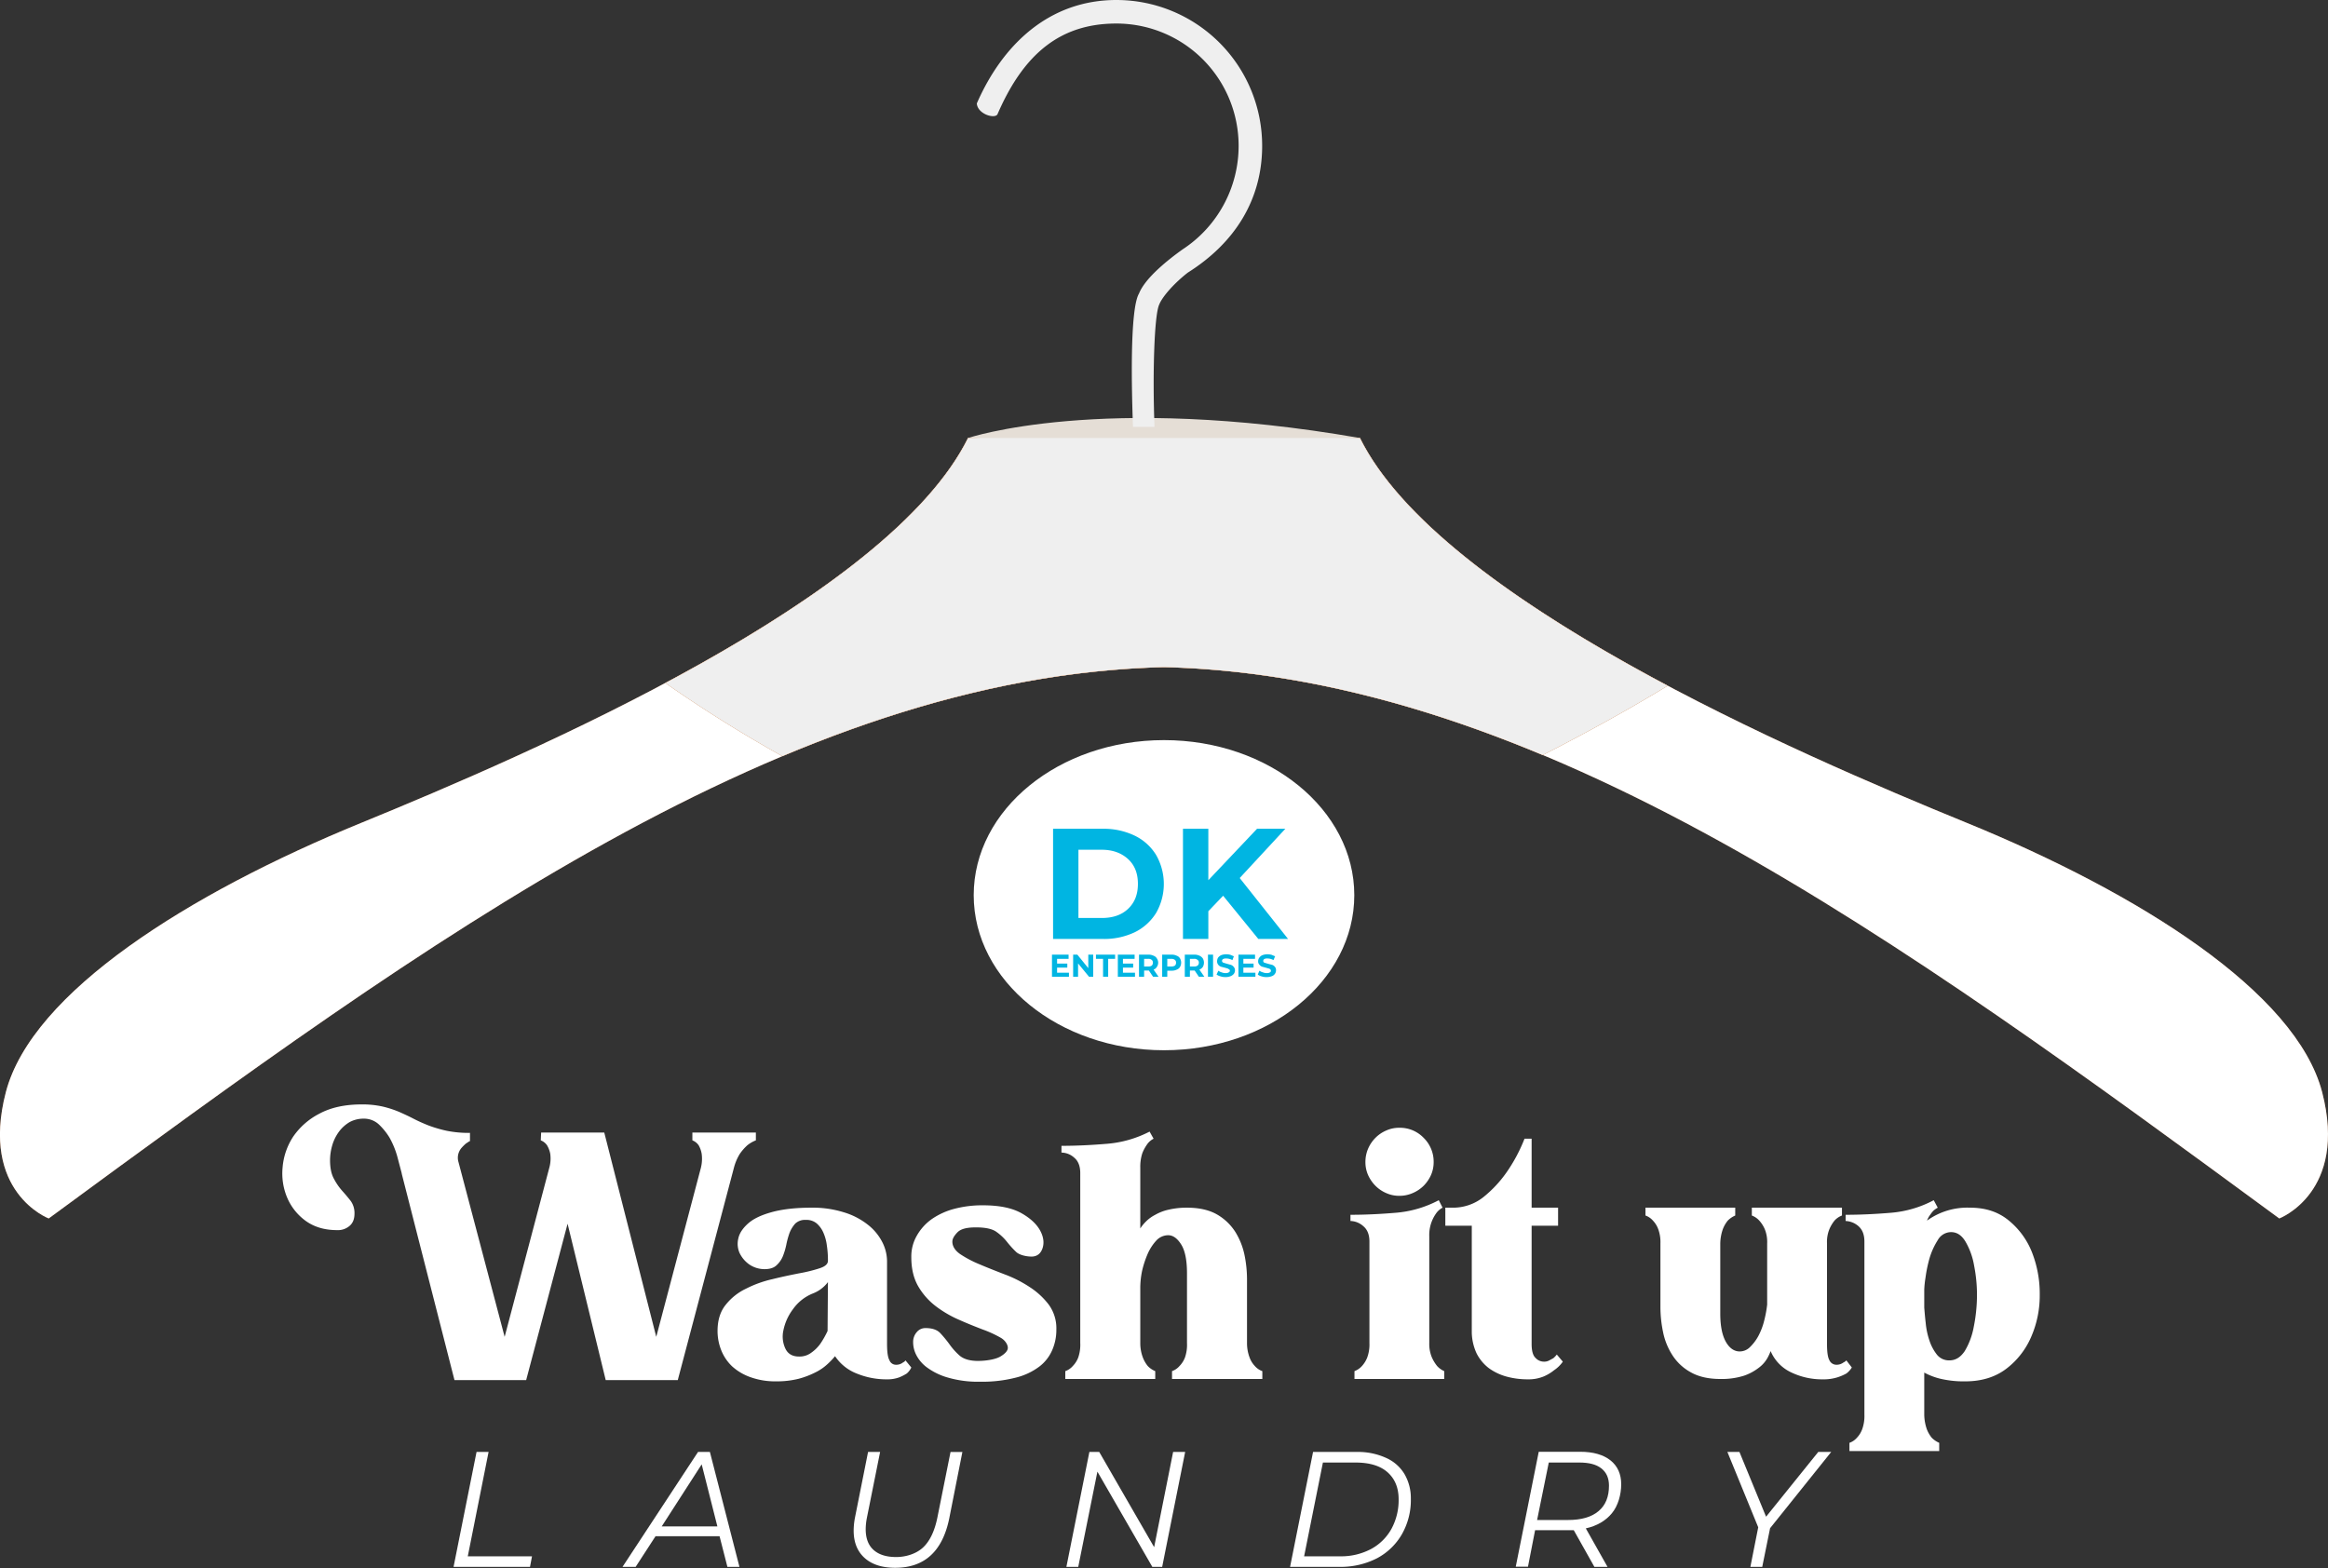 <?xml version="1.0" encoding="UTF-8"?>
<svg xmlns="http://www.w3.org/2000/svg" xmlns:xlink="http://www.w3.org/1999/xlink" id="e2fdfa25-5ae0-49aa-8141-9e0c46897bba" data-name="Layer 1" viewBox="0 0 1276 859.5">
  <rect x="0" y="0" width="1276" height="859.5" fill="#333333" stroke="none"/>
  <defs>
    <style>.b32132d9-6de5-4e6f-b720-c61d4ba4160f{fill:none;}.fb546d07-ce4e-4694-9505-9387fd5701b5{clip-path:url(#b2222c8a-e0ff-410d-9cd2-12ccee793142);}.a56679db-a88b-40af-afa8-b57c01f997ef{fill:#a5633a;}.ea57992e-a35c-4262-adf7-b0a52588f7a8{fill:#fff;}.fdcf4f81-266f-4e04-8c9b-902ca8786427{fill:#c26928;}.e53cdd17-edaa-4ca7-b71e-fefb745a7cc6{fill:#efefef;}.b988579b-1517-4df3-a5d0-ee12e46f0e7f{fill:#e5ded6;}.a606f23b-6412-40ea-9c0d-568b7d74353f{fill:#00b5e2;}</style>
    <clipPath id="b2222c8a-e0ff-410d-9cd2-12ccee793142" transform="translate(-112 -308.8)">
      <rect class="b32132d9-6de5-4e6f-b720-c61d4ba4160f" width="1500" height="1500"></rect>
    </clipPath>
  </defs>
  <title>Wash It Up Logo</title>
  <g class="fb546d07-ce4e-4694-9505-9387fd5701b5">
    <path class="a56679db-a88b-40af-afa8-b57c01f997ef" d="M1384.8,907.5c-14.3-54.9-100.5-109.1-194.7-147.6s-288.9-122.6-332.7-211l-106.7-3.3h-1.4l-106.7,3.3c-43.8,88.4-238.6,172.5-332.7,211S129.5,852.6,115.2,907.5s23.5,69.2,23.5,69.2C347.7,823.2,543.9,679.6,750,674.5c206.1,5.1,402.3,148.7,611.3,302.2,0,0,37.7-14.3,23.5-69.2" transform="translate(-112 -308.8)"></path>
    <path class="ea57992e-a35c-4262-adf7-b0a52588f7a8" d="M1384.8,907.5c-14.3-54.9-100.5-109.1-194.7-147.6s-288.9-122.6-332.7-211l-106.7-3.3h-1.4l-106.7,3.3c-43.8,88.4-238.6,172.5-332.7,211S129.5,852.6,115.2,907.5s23.5,69.2,23.5,69.2C347.7,823.2,543.9,679.6,750,674.5c206.1,5.1,402.3,148.7,611.3,302.2,0,0,37.7-14.3,23.5-69.2" transform="translate(-112 -308.8)"></path>
    <path class="fdcf4f81-266f-4e04-8c9b-902ca8786427" d="M957.6,722.7c23.3-11.9,46.5-24.6,68.5-38-74-39.3-144.5-86.9-168.7-135.8l-106.7-3.3h-1.4l-106.7,3.3c-23.9,48.3-92.9,95.3-165.9,134.3a746,746,0,0,0,64.1,40.1C610,694.2,679.4,676.2,750,674.5c70,1.7,139,19.5,207.6,48.2" transform="translate(-112 -308.8)"></path>
    <path class="e53cdd17-edaa-4ca7-b71e-fefb745a7cc6" d="M957.6,722.7c23.3-11.9,46.5-24.6,68.5-38-74-39.3-144.5-86.9-168.7-135.8l-106.7-3.3h-1.4l-106.7,3.3c-23.9,48.3-92.9,95.3-165.9,134.3a746,746,0,0,0,64.1,40.1C610,694.2,679.4,676.2,750,674.5c70,1.7,139,19.5,207.6,48.2" transform="translate(-112 -308.8)"></path>
    <path class="b988579b-1517-4df3-a5d0-ee12e46f0e7f" d="M642.6,548.9s72.7-24.7,214.8,0Z" transform="translate(-112 -308.8)"></path>
    <path class="e53cdd17-edaa-4ca7-b71e-fefb745a7cc6" d="M803.8,388.7a79.9,79.9,0,0,0-79.9-79.9c-36.5,0-62.2,24-76.5,56.7.4,5.8,9.7,8.6,11.3,6,14.4-33.3,34.5-49.8,65.2-49.8a67,67,0,0,1,67,67,67.8,67.8,0,0,1-30.7,56.8c-7.3,5.2-20.4,15.4-23.9,24.2-5.2,8.8-4,54.1-3.3,73.1h11.8c-1.1-28.1-.2-61.3,2.6-67.1,1.7-4.3,8.2-11.7,15.7-17.5,25.4-16,40.7-39.6,40.7-69.5" transform="translate(-112 -308.8)"></path>
  </g>
  <path class="ea57992e-a35c-4262-adf7-b0a52588f7a8" d="M310.2,914.2a50.7,50.7,0,0,1,11.7,1.2,58.1,58.1,0,0,1,8.9,2.9c2.7,1.2,5.3,2.4,7.8,3.7s5.2,2.5,8.2,3.7a71.6,71.6,0,0,0,9.8,2.9,60.6,60.6,0,0,0,13,1.2v4.5l-.5.2-1.8,1.2a27.2,27.2,0,0,0-2.4,2.4,8.6,8.6,0,0,0-1.7,3.3,8.3,8.3,0,0,0,.1,4.4l25.3,95.8L413,949.2a18.9,18.9,0,0,0,.6-7.9,14.3,14.3,0,0,0-1.7-4.6,7.4,7.4,0,0,0-3.5-2.8l.2-4.3h34.6l28.5,112,24.4-92.4a20.4,20.4,0,0,0,.5-7.9,14.4,14.4,0,0,0-1.6-4.6,7.4,7.4,0,0,0-3.5-2.8v-4.3h34.8v4.3a17.1,17.1,0,0,0-4.8,2.8,27.5,27.5,0,0,0-4,4.6,28,28,0,0,0-3.3,7.9l-30.7,116.1H444l-20.9-85.7-22.7,85.7H361.1L332.2,952.2V952l-2.4-9.1a47.1,47.1,0,0,0-4.3-10.5,35.9,35.9,0,0,0-5.8-7.2,12,12,0,0,0-8.4-3.2,16,16,0,0,0-7.7,1.9,19.8,19.8,0,0,0-5.7,5.1,23.9,23.9,0,0,0-3.7,7.3,29.5,29.5,0,0,0-1.3,8.4q0,6.4,2.1,10.2a33,33,0,0,0,4.6,6.7c1.8,2,3.3,3.8,4.7,5.6a11.4,11.4,0,0,1,2,6.8c0,2.9-.8,5.1-2.6,6.7a9.7,9.7,0,0,1-6.9,2.4c-6.9,0-12.6-1.7-17.3-5.1a30.4,30.4,0,0,1-10.1-12.7,34.2,34.2,0,0,1-2.5-16.6,36.2,36.2,0,0,1,5.7-16.7A39,39,0,0,1,287,919.3C293.3,915.9,301,914.2,310.2,914.2Z" transform="translate(-112 -308.8)"></path>
  <path class="ea57992e-a35c-4262-adf7-b0a52588f7a8" d="M611.5,1058.4a9.6,9.6,0,0,1-2.5,3.3,25.7,25.7,0,0,1-4.1,2.1,18.4,18.4,0,0,1-6.7,1.1,42.7,42.7,0,0,1-16.4-3.1,25.3,25.3,0,0,1-12.1-9.6,40.4,40.4,0,0,1-4.2,4.4,27.3,27.3,0,0,1-6.6,4.5,46.5,46.5,0,0,1-9.2,3.5,49.3,49.3,0,0,1-12.2,1.4,40.2,40.2,0,0,1-14.2-2.3,29.5,29.5,0,0,1-10.1-6,24.8,24.8,0,0,1-5.9-8.8,28.4,28.4,0,0,1-2-10.5q0-8.9,4.5-14.4a31.2,31.2,0,0,1,11.1-8.8,61.6,61.6,0,0,1,14.4-5.2c5.2-1.3,10.1-2.3,14.6-3.2a82.6,82.6,0,0,0,11.4-2.8c3-1,4.5-2.3,4.5-4.1v-.4a52.9,52.9,0,0,0-.6-8,24.8,24.8,0,0,0-1.9-7,14,14,0,0,0-3.7-5.1,8.7,8.7,0,0,0-5.9-1.9,7.8,7.8,0,0,0-5.8,2,16.9,16.9,0,0,0-3.1,5A46.4,46.4,0,0,0,543,991a37,37,0,0,1-1.9,6.4,13.7,13.7,0,0,1-3.5,5q-2.2,2.1-6.6,2.1a14.9,14.9,0,0,1-8.2-2.5,16.3,16.3,0,0,1-5.4-6.3,12.4,12.4,0,0,1-.7-8.1c.6-2.8,2.4-5.5,5.3-8.1s7.1-4.6,12.8-6.2,13-2.5,21.9-2.5a56.9,56.9,0,0,1,17.7,2.5,39.4,39.4,0,0,1,13.1,6.7,28.6,28.6,0,0,1,8,9.5,23.4,23.4,0,0,1,2.7,10.9v45.1c0,4.3.4,7.3,1.3,8.9a3.8,3.8,0,0,0,3.6,2.5,5.9,5.9,0,0,0,3.9-1.3,2.8,2.8,0,0,0,1.3-1.1Zm-45.7-46.8a18.8,18.8,0,0,1-8.2,6.2,24.4,24.4,0,0,0-11,8.7,28.6,28.6,0,0,0-5.2,11.5,15.5,15.5,0,0,0,1.1,10.1c1.4,2.9,3.9,4.3,7.5,4.3a10.7,10.7,0,0,0,6.8-2.2,20.7,20.7,0,0,0,4.9-4.9,49.9,49.9,0,0,0,3.9-6.9Z" transform="translate(-112 -308.8)"></path>
  <path class="ea57992e-a35c-4262-adf7-b0a52588f7a8" d="M634,989.4c0,2.5,1.4,4.8,4.2,6.8a60.5,60.5,0,0,0,10.6,5.6c4.2,1.8,8.8,3.6,13.7,5.5a67.7,67.7,0,0,1,13.7,6.9,41.2,41.2,0,0,1,10.6,9.7,22,22,0,0,1,4.2,13.6,27.6,27.6,0,0,1-2.2,11.2,22.6,22.6,0,0,1-7,9.1,35.5,35.5,0,0,1-12.8,6.1,74,74,0,0,1-19.7,2.3,59.2,59.2,0,0,1-17.5-2.2,35.6,35.6,0,0,1-11.4-5.4,19.5,19.5,0,0,1-6.2-7.1,15.3,15.3,0,0,1-1.7-7.1,8.1,8.1,0,0,1,2-5.4,6.1,6.1,0,0,1,4.8-2.2c3.8,0,6.5,1,8.2,2.9a62.7,62.7,0,0,1,5,6.1,36.1,36.1,0,0,0,5.6,6.2c2.2,1.8,5.5,2.8,9.9,2.8s9.6-.8,12.3-2.4,4.1-3.2,4.1-4.8-1.3-4-3.9-5.5a61.5,61.5,0,0,0-9.8-4.5c-3.9-1.5-8.2-3.2-12.7-5.2a61.6,61.6,0,0,1-12.7-7.3,37.3,37.3,0,0,1-9.9-11c-2.6-4.4-3.9-9.8-3.9-16.1a22.8,22.8,0,0,1,3.1-12,28.1,28.1,0,0,1,8.2-9,39.3,39.3,0,0,1,12.4-5.6,59.6,59.6,0,0,1,15.6-1.9c9.1,0,16.1,1.5,21.2,4.4s8.4,6.2,10.2,9.6,2.2,6.7,1.2,9.6-3,4.5-6,4.5-6.7-.9-8.4-2.5a52.7,52.7,0,0,1-5-5.5,27.7,27.7,0,0,0-5.8-5.5c-2.3-1.7-6.1-2.5-11.3-2.5s-8.4.9-10.2,2.8S634,987.9,634,989.4Z" transform="translate(-112 -308.8)"></path>
  <path class="ea57992e-a35c-4262-adf7-b0a52588f7a8" d="M742.1,929.1l2.2,3.9a9.6,9.6,0,0,0-3.7,3.3,22.2,22.2,0,0,0-2.5,4.7,23.9,23.9,0,0,0-1.1,7.8v33.4a22,22,0,0,1,3.2-3.9,20.1,20.1,0,0,1,5-3.6,25.9,25.9,0,0,1,7.3-2.8,43.4,43.4,0,0,1,10.1-1.1c6.8,0,12.3,1.3,16.6,3.8a29.1,29.1,0,0,1,9.9,9.5,39,39,0,0,1,5,12.5,67,67,0,0,1,1.4,13V1045a22.4,22.4,0,0,0,1.4,7.9,13.5,13.5,0,0,0,2.9,4.7,9.7,9.7,0,0,0,4.1,2.8v4.3H754.4v-4.3a9.7,9.7,0,0,0,4.1-2.8,13.6,13.6,0,0,0,3-4.7,21.1,21.1,0,0,0,1.1-7.9v-38.2c0-7-1-12.3-3.1-15.7s-4.5-5.2-7.2-5.2a8.9,8.9,0,0,0-6.5,2.9,26.4,26.4,0,0,0-4.7,7.2,54.5,54.5,0,0,0-3.1,9.4,46.3,46.3,0,0,0-1,9.4V1045a22.4,22.4,0,0,0,1.4,7.9,17.1,17.1,0,0,0,2.7,4.7,12,12,0,0,0,4.1,2.8v4.3H695.9v-4.3a9.7,9.7,0,0,0,4.1-2.8,13.6,13.6,0,0,0,3-4.7,21.1,21.1,0,0,0,1.1-7.9V951.8c0-3.7-1.1-6.6-3.3-8.4a10.6,10.6,0,0,0-7-2.8v-3.7c8,0,16.3-.4,24.7-1.1A61.7,61.7,0,0,0,742.1,929.1Z" transform="translate(-112 -308.8)"></path>
  <path class="ea57992e-a35c-4262-adf7-b0a52588f7a8" d="M895.4,1045a19.1,19.1,0,0,0,1.4,7.8,20.9,20.9,0,0,0,2.9,4.8,11.5,11.5,0,0,0,3.9,2.8v4.3H854.4v-4.3a10.4,10.4,0,0,0,4.1-2.8,15.1,15.1,0,0,0,2.9-4.7,20.8,20.8,0,0,0,1.2-7.9V989.4c0-3.8-1.1-6.6-3.4-8.5a10.9,10.9,0,0,0-7-2.8v-3.4c8.1,0,16.3-.4,24.7-1.1a60.7,60.7,0,0,0,23.7-6.9l2.1,4.1a9.9,9.9,0,0,0-3.6,3.2,20.4,20.4,0,0,0-3.7,12.5ZM879,964.3a17.2,17.2,0,0,1-7.2-1.5,18.7,18.7,0,0,1-5.9-4,20,20,0,0,1-4-5.8,17.5,17.5,0,0,1-1.5-7.2,18.5,18.5,0,0,1,1.5-7.4,19.2,19.2,0,0,1,4-5.9,18.7,18.7,0,0,1,5.9-4A17.2,17.2,0,0,1,879,927a18,18,0,0,1,13.3,5.5,18.3,18.3,0,0,1,5.5,13.3,17.5,17.5,0,0,1-1.5,7.2,20,20,0,0,1-4,5.8,19.1,19.1,0,0,1-6,4A18,18,0,0,1,879,964.3Z" transform="translate(-112 -308.8)"></path>
  <path class="ea57992e-a35c-4262-adf7-b0a52588f7a8" d="M968.6,1055.2a17.9,17.9,0,0,1-4.8,4.7,23.6,23.6,0,0,1-5.9,3.5,21.9,21.9,0,0,1-8.5,1.5,43.9,43.9,0,0,1-11.6-1.5,30,30,0,0,1-9.7-4.6,23.7,23.7,0,0,1-6.7-8,28.6,28.6,0,0,1-2.7-11.4V980.7H904.2v-9.9h3.9a26.7,26.7,0,0,0,17.1-5.9,65.7,65.7,0,0,0,12.3-13.1A88.2,88.2,0,0,0,947.6,933h3.9v37.8H966v9.9H951.5v64.8c0,3.7.7,6.3,2.1,7.6a6.2,6.2,0,0,0,4.6,2.1,5.6,5.6,0,0,0,3-.7l2.2-1.2a11.9,11.9,0,0,0,1.9-2Z" transform="translate(-112 -308.8)"></path>
  <path class="ea57992e-a35c-4262-adf7-b0a52588f7a8" d="M1013.9,975.1v-4.3h49.2v4.3a13,13,0,0,0-4.1,2.8,17.1,17.1,0,0,0-2.7,4.7,24.8,24.8,0,0,0-1.4,7.8v38.5c0,6.9,1.1,12,3.1,15.5s4.6,5.2,7.5,5.2a7.9,7.9,0,0,0,5.8-2.5,25,25,0,0,0,4.6-6.2,36.8,36.8,0,0,0,3.1-8.3,62.2,62.2,0,0,0,1.6-8.7V990.4a18.6,18.6,0,0,0-1.3-7.8,17.3,17.3,0,0,0-3-4.7,10.4,10.4,0,0,0-4.1-2.8v-4.3h49.4v4.3a10.4,10.4,0,0,0-4.1,2.8,20.1,20.1,0,0,0-2.8,4.7,18.6,18.6,0,0,0-1.3,7.8v55.1c0,4.3.4,7.3,1.3,8.9a4.2,4.2,0,0,0,3.9,2.5,6.3,6.3,0,0,0,3.9-1.3,4.2,4.2,0,0,0,1.5-1.1l3,3.9a11.5,11.5,0,0,1-3,3.3,26.4,26.4,0,0,1-4.9,2.1,25.5,25.5,0,0,1-8.1,1.1,39.1,39.1,0,0,1-17.2-3.8,22.6,22.6,0,0,1-11.3-11.7,27.2,27.2,0,0,1-1.8,3.9,17.2,17.2,0,0,1-4.5,5.1,28.1,28.1,0,0,1-8.3,4.5,40.3,40.3,0,0,1-13,1.8c-6.6,0-12.1-1.3-16.4-3.8a27.7,27.7,0,0,1-10-9.5,36.6,36.6,0,0,1-5-12.6,67.8,67.8,0,0,1-1.4-13V990.4a20.6,20.6,0,0,0-1.2-7.8,13.5,13.5,0,0,0-2.9-4.7A9.7,9.7,0,0,0,1013.9,975.1Z" transform="translate(-112 -308.8)"></path>
  <path class="ea57992e-a35c-4262-adf7-b0a52588f7a8" d="M1123.6,978.1v-3.4c8,0,16.3-.4,24.7-1.1a60.3,60.3,0,0,0,23.6-6.9l2.2,4.1a14.3,14.3,0,0,0-2.2,1.5,14.2,14.2,0,0,0-1.8,2.2,13.3,13.3,0,0,0-1.9,3.4,37.9,37.9,0,0,1,23.6-7.1c8.5,0,15.5,2.3,21.2,7a42.7,42.7,0,0,1,12.8,17.6,61.9,61.9,0,0,1,4.2,23,56.6,56.6,0,0,1-4.6,23,43.5,43.5,0,0,1-13.6,17.6c-6,4.6-13.5,7-22.6,7a55.8,55.8,0,0,1-13.1-1.3,36.9,36.9,0,0,1-9.4-3.5v23.1a25.5,25.5,0,0,0,1.4,7.9,17.1,17.1,0,0,0,2.7,4.7,13,13,0,0,0,4.1,2.8v4.5h-49.2v-4.5a9.7,9.7,0,0,0,4.1-2.8,13.5,13.5,0,0,0,2.9-4.7,21.2,21.2,0,0,0,1.2-7.9V989.4c0-3.8-1.1-6.6-3.3-8.5A11.4,11.4,0,0,0,1123.6,978.1Zm43.1,47.5c.2,2.3.4,5.1.8,8.4a41.1,41.1,0,0,0,2,9.5,25.1,25.1,0,0,0,4.1,7.8,8.4,8.4,0,0,0,6.9,3.2c3.4,0,6.1-1.7,8.4-5.1a39.4,39.4,0,0,0,4.9-13.1,89.3,89.3,0,0,0,1.8-16.9,83.2,83.2,0,0,0-1.6-17,38.8,38.8,0,0,0-4.7-13c-2.1-3.5-4.7-5.2-7.9-5.2a8.4,8.4,0,0,0-7.3,4.4,38.9,38.9,0,0,0-4.5,9.9,74.2,74.2,0,0,0-2.2,10.6,55.6,55.6,0,0,0-.7,6.6Z" transform="translate(-112 -308.8)"></path>
  <path class="ea57992e-a35c-4262-adf7-b0a52588f7a8" d="M373.2,1104.7h6.6l-11.4,57.2h35.2l-1.1,5.8H360.6Z" transform="translate(-112 -308.8)"></path>
  <path class="ea57992e-a35c-4262-adf7-b0a52588f7a8" d="M506.4,1150.9H471.3l-10.9,16.8h-7.2l41.4-63h6.5l16.2,63h-6.6Zm-1.2-5.4-8.6-34-21.9,34Z" transform="translate(-112 -308.8)"></path>
  <path class="ea57992e-a35c-4262-adf7-b0a52588f7a8" d="M585.9,1162.8q-6-5.4-6-15a38.6,38.6,0,0,1,.7-7l7.2-36.1h6.6l-7.2,35.9a33.4,33.4,0,0,0-.7,6.4c0,5,1.4,8.8,4.3,11.4s7,3.9,12.4,3.9,11.1-1.8,14.8-5.3,6.3-9,7.8-16.4l7.2-35.9h6.5l-7.2,36.4c-3.7,18.1-13.6,27.1-29.6,27.1Q591.9,1168.2,585.9,1162.8Z" transform="translate(-112 -308.8)"></path>
  <path class="ea57992e-a35c-4262-adf7-b0a52588f7a8" d="M761.6,1104.7l-12.6,63h-5.4l-30.1-52.2L703,1167.7h-6.5l12.6-63h5.4l30.1,52.2,10.4-52.2Z" transform="translate(-112 -308.8)"></path>
  <path class="ea57992e-a35c-4262-adf7-b0a52588f7a8" d="M831.7,1104.7h23.9a37.1,37.1,0,0,1,16,3.2,22.3,22.3,0,0,1,10.2,8.9,26.2,26.2,0,0,1,3.5,13.6,37.8,37.8,0,0,1-4.9,19.4,34.2,34.2,0,0,1-13.7,13.2,43.8,43.8,0,0,1-20.6,4.7h-27Zm14.6,57.2a35,35,0,0,0,17.2-4,27.8,27.8,0,0,0,11.2-11.1,32.9,32.9,0,0,0,3.9-16.2q0-9.3-6-14.7t-17.7-5.4H837.1l-10.3,51.4Z" transform="translate(-112 -308.8)"></path>
  <path class="ea57992e-a35c-4262-adf7-b0a52588f7a8" d="M995.5,1138.3c-3.4,4.1-8.1,6.9-14.3,8.3l11.9,21.1h-7.2l-11.3-20.1H953.4l-3.9,20h-6.7l12.6-63h22.7c7.1,0,12.7,1.6,16.6,4.7s5.9,7.5,5.9,13.1S998.9,1134.2,995.5,1138.3Zm-7.4-1.1c3.9-3.2,5.8-7.9,5.8-14,0-4.2-1.4-7.3-4.2-9.5s-6.8-3.2-12.1-3.2H960.9l-6.4,31.5h17C978.7,1142,984.3,1140.4,988.1,1137.2Z" transform="translate(-112 -308.8)"></path>
  <path class="ea57992e-a35c-4262-adf7-b0a52588f7a8" d="M1082.2,1146.5l-4.3,21.2h-6.5l4.3-21.7-16.9-41.3h6.6l14.6,35.5,28.6-35.5h7.1Z" transform="translate(-112 -308.8)"></path>
  <g class="fb546d07-ce4e-4694-9505-9387fd5701b5">
    <path class="ea57992e-a35c-4262-adf7-b0a52588f7a8" d="M750,714.5c57.6,0,104.3,38.1,104.3,85s-46.7,85-104.3,85-104.3-38.1-104.3-85,46.7-85,104.3-85" transform="translate(-112 -308.8)"></path>
  </g>
  <path class="a606f23b-6412-40ea-9c0d-568b7d74353f" d="M689.2,763.1h27.4a39,39,0,0,1,17.4,3.8,28,28,0,0,1,11.7,10.6,32,32,0,0,1,0,31.7A28.6,28.6,0,0,1,734,819.8a39,39,0,0,1-17.4,3.7H689.2ZM715.9,812c6,0,10.8-1.6,14.4-5s5.4-7.9,5.4-13.7-1.8-10.3-5.4-13.6-8.4-5.1-14.4-5.1H703.1V812Z" transform="translate(-112 -308.8)"></path>
  <path class="a606f23b-6412-40ea-9c0d-568b7d74353f" d="M782.4,799.8l-8.1,8.5v15.2H760.4V763.1h13.9v28.2L801,763.1h15.5l-25,27L818,823.5H801.7Z" transform="translate(-112 -308.8)"></path>
  <path class="a606f23b-6412-40ea-9c0d-568b7d74353f" d="M697.9,842v2.2h-9.3V832.1h9.1v2.3h-6.3V837H697v2.2h-5.6V842Z" transform="translate(-112 -308.8)"></path>
  <path class="a606f23b-6412-40ea-9c0d-568b7d74353f" d="M711.2,832.1v12.1h-2.3l-6-7.3v7.3h-2.7V832.1h2.3l6,7.4v-7.4Z" transform="translate(-112 -308.8)"></path>
  <path class="a606f23b-6412-40ea-9c0d-568b7d74353f" d="M716.6,834.4h-3.9v-2.3h10.5v2.3h-3.8v9.8h-2.8Z" transform="translate(-112 -308.8)"></path>
  <path class="a606f23b-6412-40ea-9c0d-568b7d74353f" d="M734.1,842v2.2h-9.4V832.1h9.2v2.3h-6.4V837h5.6v2.2h-5.6V842Z" transform="translate(-112 -308.8)"></path>
  <path class="a606f23b-6412-40ea-9c0d-568b7d74353f" d="M744,844.2l-2.3-3.4h-2.6v3.4h-2.8V832.1h5.2a6.1,6.1,0,0,1,2.8.6,3.4,3.4,0,0,1,1.8,1.5,4.1,4.1,0,0,1,0,4.6,3.4,3.4,0,0,1-1.8,1.5l2.7,3.9Zm-.7-9.2a2.7,2.7,0,0,0-1.9-.6h-2.3v4.2h2.3a3.3,3.3,0,0,0,1.9-.5,2.1,2.1,0,0,0,.6-1.6A1.8,1.8,0,0,0,743.3,835Z" transform="translate(-112 -308.8)"></path>
  <path class="a606f23b-6412-40ea-9c0d-568b7d74353f" d="M757,832.7a3.4,3.4,0,0,1,1.8,1.5,4.7,4.7,0,0,1,0,4.6,3.4,3.4,0,0,1-1.8,1.5,6.1,6.1,0,0,1-2.8.6h-2.4v3.3H749V832.1h5.2A6.1,6.1,0,0,1,757,832.7Zm-1,5.4a2.1,2.1,0,0,0,.6-1.6,1.8,1.8,0,0,0-.6-1.5,3,3,0,0,0-2-.6h-2.2v4.2H754A3.7,3.7,0,0,0,756,838.1Z" transform="translate(-112 -308.8)"></path>
  <path class="a606f23b-6412-40ea-9c0d-568b7d74353f" d="M769.1,844.2l-2.3-3.4h-2.6v3.4h-2.8V832.1h5.3a6.4,6.4,0,0,1,2.8.6,4.3,4.3,0,0,1,1.8,1.5,4.7,4.7,0,0,1,0,4.6,4,4,0,0,1-1.9,1.5l2.7,3.9Zm-.7-9.2a2.5,2.5,0,0,0-1.9-.6h-2.3v4.2h2.3a3.1,3.1,0,0,0,1.9-.5,1.9,1.9,0,0,0,.7-1.6A1.6,1.6,0,0,0,768.4,835Z" transform="translate(-112 -308.8)"></path>
  <path class="a606f23b-6412-40ea-9c0d-568b7d74353f" d="M774.1,832.1h2.8v12.1h-2.8Z" transform="translate(-112 -308.8)"></path>
  <path class="a606f23b-6412-40ea-9c0d-568b7d74353f" d="M781,844a6.4,6.4,0,0,1-2.2-1l1-2.1a5.1,5.1,0,0,0,1.8.9,5.2,5.2,0,0,0,2.1.4,3,3,0,0,0,1.8-.4,1,1,0,0,0,.6-.9.7.7,0,0,0-.4-.7l-.8-.5-1.4-.4-2.3-.6a3.3,3.3,0,0,1-1.5-1.1,2.9,2.9,0,0,1-.6-1.9,4.1,4.1,0,0,1,.5-1.9,4.7,4.7,0,0,1,1.7-1.4,7.8,7.8,0,0,1,2.8-.5,8.5,8.5,0,0,1,2.3.3l1.9.8-.8,2.1a7.2,7.2,0,0,0-3.4-.9,3.7,3.7,0,0,0-1.7.3,1.2,1.2,0,0,0-.6,1,1.1,1.1,0,0,0,.7,1l2,.6,2.2.6a3.3,3.3,0,0,1,1.5,1.1,2.7,2.7,0,0,1,.7,1.9,3.3,3.3,0,0,1-.6,1.9,4.2,4.2,0,0,1-1.8,1.3,7.4,7.4,0,0,1-2.8.5A8.4,8.4,0,0,1,781,844Z" transform="translate(-112 -308.8)"></path>
  <path class="a606f23b-6412-40ea-9c0d-568b7d74353f" d="M800.1,842v2.2h-9.3V832.1h9.1v2.3h-6.4V837h5.6v2.2h-5.6V842Z" transform="translate(-112 -308.8)"></path>
  <path class="a606f23b-6412-40ea-9c0d-568b7d74353f" d="M803.5,844a5.1,5.1,0,0,1-2.1-1l.9-2.1a5.6,5.6,0,0,0,1.9.9,5.2,5.2,0,0,0,2.1.4,3,3,0,0,0,1.8-.4.9.9,0,0,0,.5-.9.8.8,0,0,0-.3-.7,1.9,1.9,0,0,0-.9-.5l-1.4-.4-2.2-.6a3.3,3.3,0,0,1-1.5-1.1,2.5,2.5,0,0,1-.7-1.9,3.3,3.3,0,0,1,.6-1.9,4,4,0,0,1,1.7-1.4,7.8,7.8,0,0,1,2.8-.5,9.1,9.1,0,0,1,2.3.3l1.9.8-.9,2.1a6.8,6.8,0,0,0-3.3-.9,3.4,3.4,0,0,0-1.7.3,1.2,1.2,0,0,0-.6,1,1,1,0,0,0,.6,1l2,.6,2.3.6a3.3,3.3,0,0,1,1.5,1.1,2.7,2.7,0,0,1,.6,1.9,3.3,3.3,0,0,1-.6,1.9,3.4,3.4,0,0,1-1.7,1.3,7.8,7.8,0,0,1-2.8.5A8.6,8.6,0,0,1,803.5,844Z" transform="translate(-112 -308.8)"></path>
</svg>
